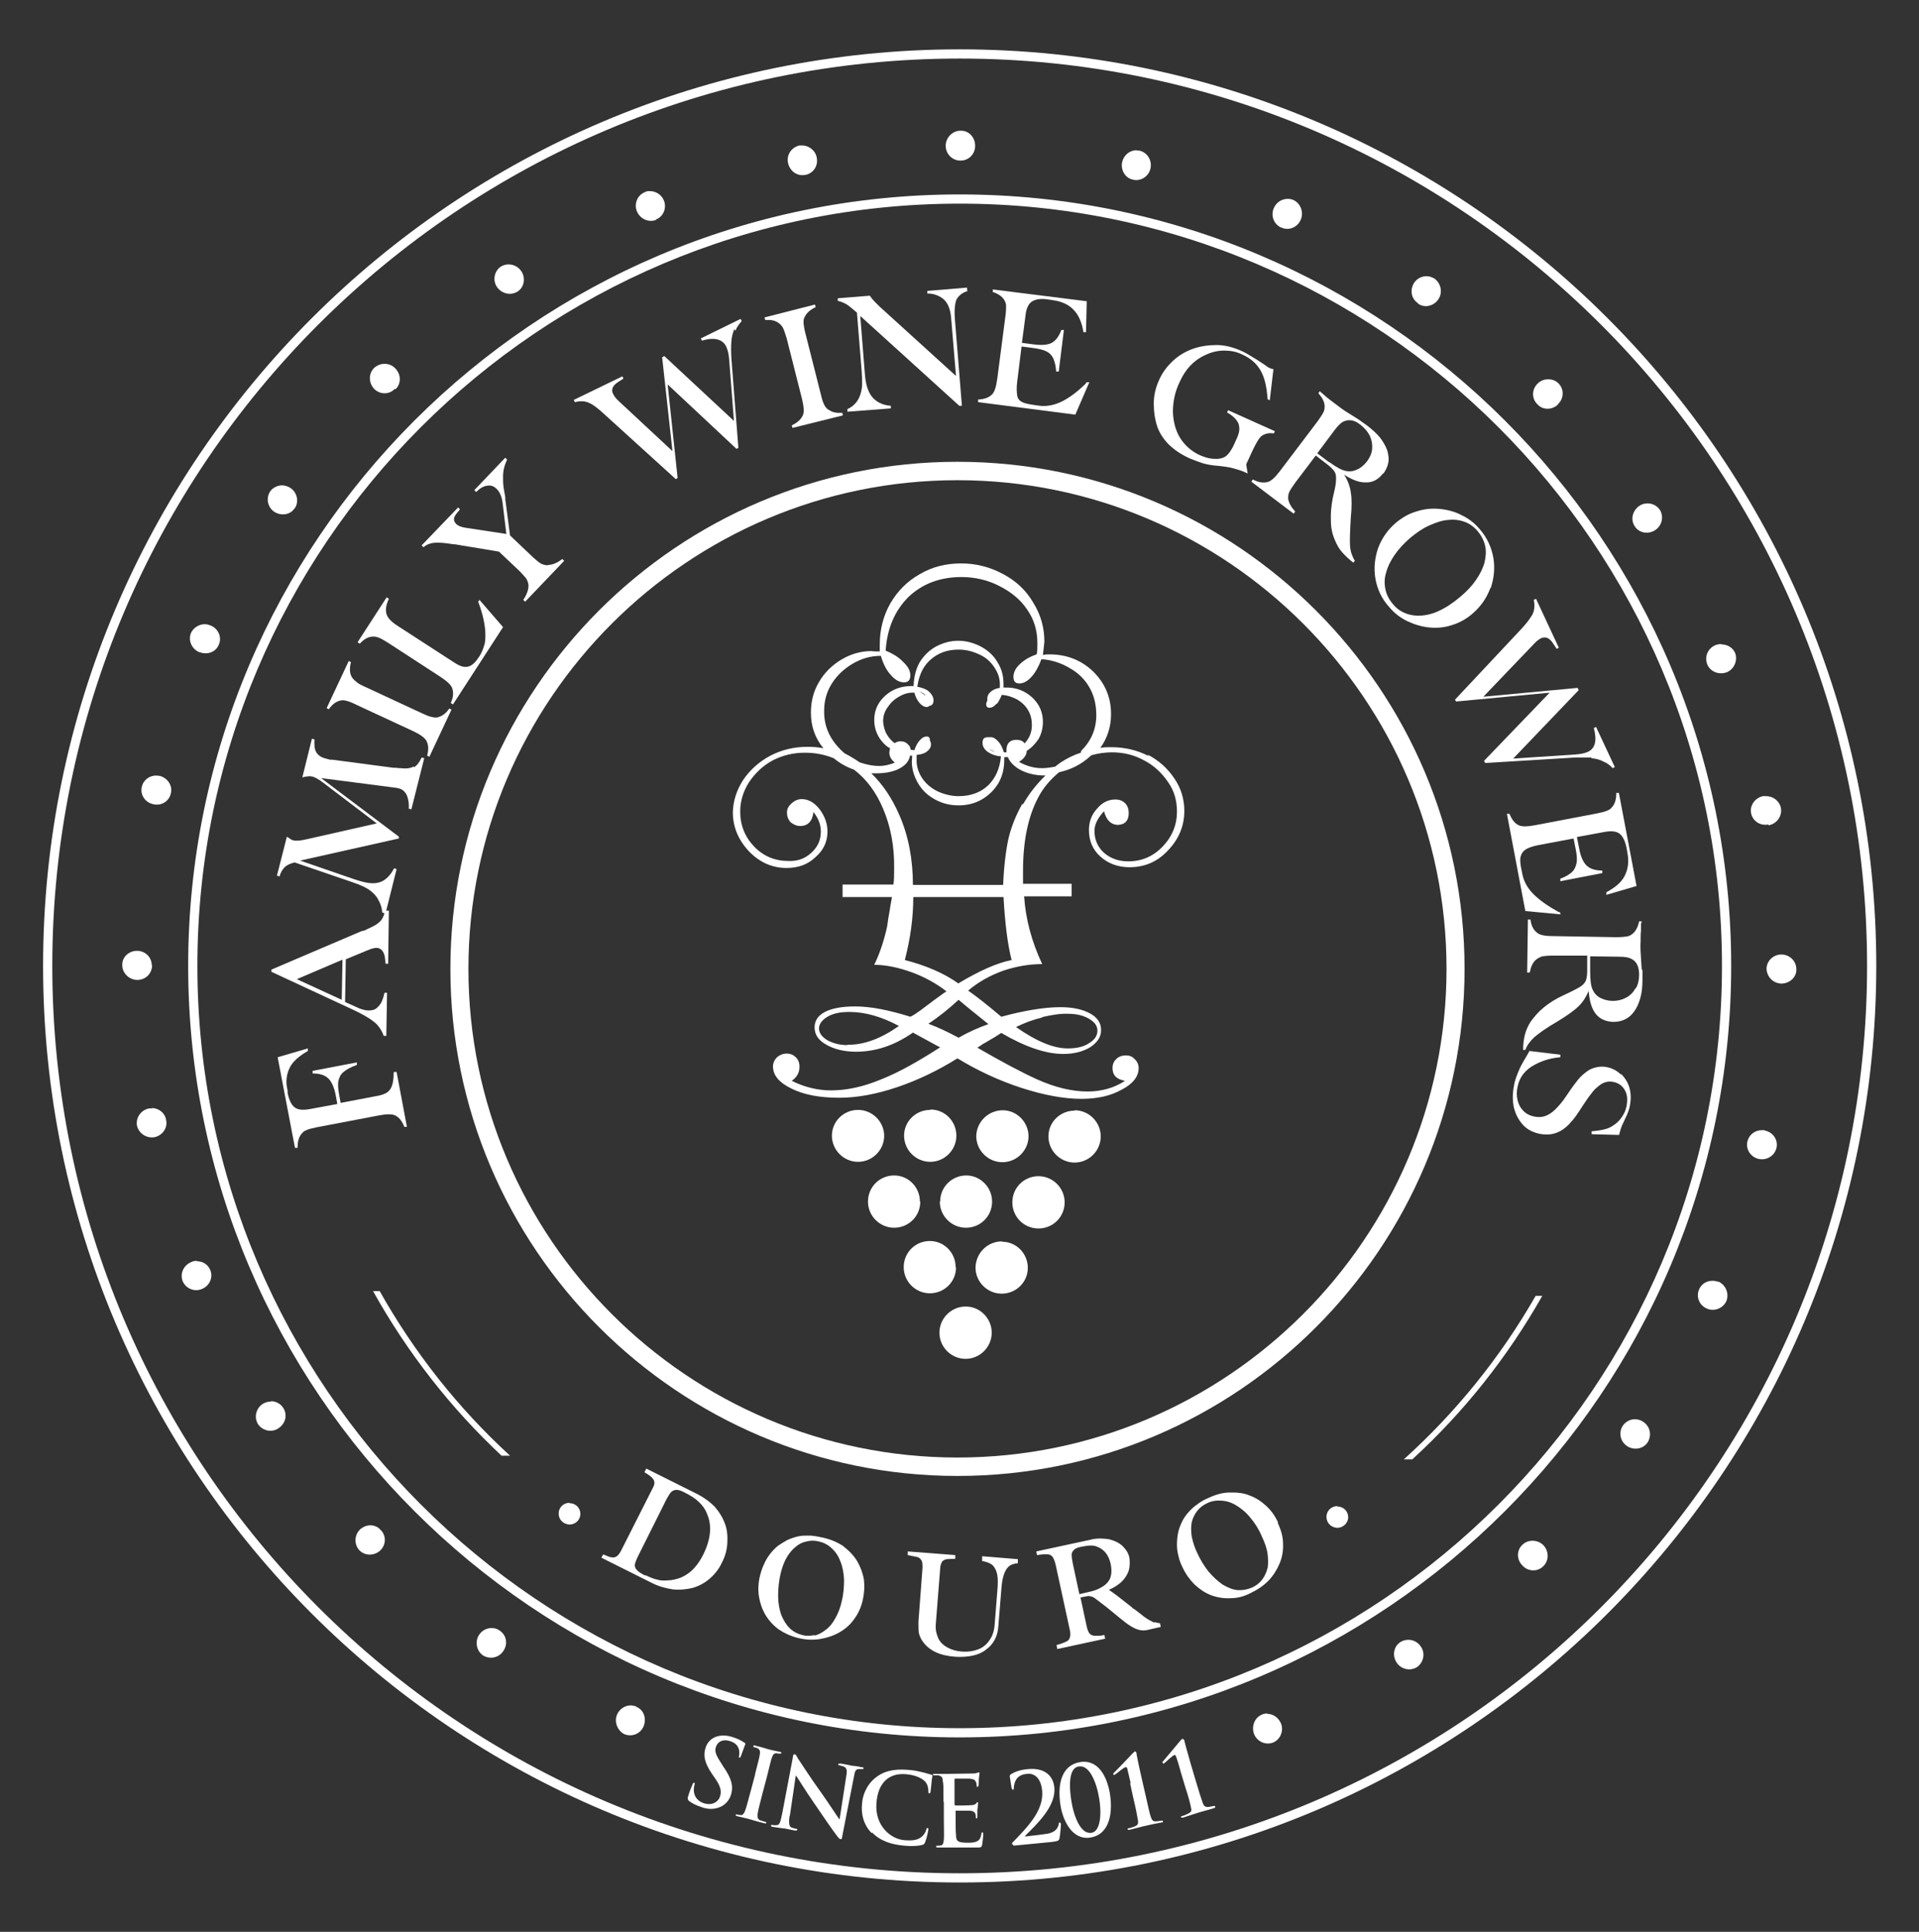 <?xml version="1.0" encoding="UTF-8"?>
<svg id="Layer_1" data-name="Layer 1" xmlns="http://www.w3.org/2000/svg" viewBox="0 0 52.11 52.46">
  <rect x="0" y="0" width="52.11" height="52.46" fill="#333333" stroke="none"/>
  <defs>
    <style>
      .cls-1 {
        fill: #fff;
      }
    </style>
  </defs>
  <g>
    <path class="cls-1" d="M5.35,34.24c-.05,0-.1,0-.15,.03-.21,.08-.32,.31-.24,.52,.09,.21,.33,.3,.53,.21,.21-.09,.3-.32,.22-.51-.06-.15-.2-.24-.36-.24Z"/>
    <path class="cls-1" d="M4.33,21.07s-.06-.01-.09-.01c-.18,0-.35,.12-.39,.31-.05,.22,.1,.43,.32,.47,.22,.05,.43-.09,.47-.3,.05-.2-.08-.41-.3-.47Z"/>
    <path class="cls-1" d="M48.03,22.41c.22-.04,.37-.25,.33-.47-.04-.19-.21-.32-.4-.32-.03,0-.06,0-.09,0-.22,.05-.36,.26-.32,.46,.04,.21,.24,.35,.46,.31Z"/>
    <path class="cls-1" d="M4.12,30.1s-.05,0-.07,0c-.22,.04-.37,.25-.33,.47,.05,.21,.26,.35,.48,.31,.22-.05,.36-.26,.31-.47-.03-.19-.2-.32-.39-.32Z"/>
    <path class="cls-1" d="M4.12,26.21c0-.21-.17-.39-.4-.39,0,0,0,0,0,0-.22,0-.41,.17-.4,.39,0,.22,.19,.4,.41,.4,.23,0,.4-.18,.4-.4Z"/>
    <path class="cls-1" d="M17.28,46.34s-.1-.03-.15-.03c-.15,0-.3,.09-.37,.24-.09,.2,0,.44,.19,.54,.21,.09,.45-.01,.53-.22,.08-.21,0-.44-.2-.52Z"/>
    <path class="cls-1" d="M5.42,17.71c.21,.08,.44,0,.52-.2,.09-.19,0-.43-.21-.52-.05-.02-.11-.04-.17-.04-.15,0-.3,.09-.37,.23-.09,.2,.01,.44,.22,.53Z"/>
    <path class="cls-1" d="M34.42,46.53s-.1,0-.15,.03c-.2,.08-.29,.31-.22,.52,.08,.21,.31,.32,.52,.24,.2-.08,.3-.33,.21-.53-.07-.15-.21-.25-.37-.25Z"/>
    <path class="cls-1" d="M7.36,38.06c-.08,0-.15,.02-.22,.06-.19,.12-.25,.37-.13,.56,.13,.18,.38,.23,.56,.1,.19-.13,.24-.37,.12-.55-.07-.11-.2-.18-.33-.18Z"/>
    <path class="cls-1" d="M13.35,44.21c-.13,0-.25,.06-.33,.17-.13,.18-.09,.44,.09,.57,.19,.12,.44,.07,.56-.12,.13-.19,.08-.43-.1-.55-.07-.05-.14-.07-.22-.07Z"/>
    <path class="cls-1" d="M10.06,41.42c-.1,0-.2,.04-.28,.11-.16,.15-.17,.41-.02,.57,.16,.16,.41,.15,.57,0,.16-.16,.16-.41,0-.56-.07-.08-.17-.12-.28-.12Z"/>
    <path class="cls-1" d="M44.94,14.4c.19-.12,.25-.37,.13-.56-.08-.11-.2-.17-.33-.17-.08,0-.16,.02-.23,.07-.18,.13-.24,.37-.12,.55,.11,.18,.36,.23,.55,.11Z"/>
    <path class="cls-1" d="M26.09,4.36c.21,0,.39-.17,.39-.4,0-.22-.16-.41-.38-.41,0,0-.01,0-.02,0-.22,0-.4,.19-.4,.41,0,.22,.18,.4,.39,.4Z"/>
    <path class="cls-1" d="M30.77,4.88c.21,.05,.42-.09,.47-.3,.05-.22-.08-.44-.3-.49-.03,0-.06,0-.08-.01-.19,0-.35,.14-.39,.33-.04,.22,.09,.43,.3,.47Z"/>
    <path class="cls-1" d="M34.8,6.18c.19,.09,.43,0,.52-.21,.09-.2,0-.45-.2-.54-.05-.02-.1-.03-.15-.03-.16,0-.31,.09-.38,.25-.09,.21,0,.44,.2,.53Z"/>
    <path class="cls-1" d="M21.87,4.75c.21-.04,.35-.24,.31-.46-.03-.2-.21-.34-.4-.34-.02,0-.04,0-.07,0-.22,.05-.36,.26-.31,.48,.05,.22,.25,.36,.46,.32Z"/>
    <path class="cls-1" d="M38.24,44.53c-.07,0-.15,.02-.21,.06-.18,.11-.23,.36-.11,.55,.12,.19,.37,.25,.56,.13,.18-.13,.23-.38,.1-.56-.08-.12-.21-.18-.33-.18Z"/>
    <path class="cls-1" d="M8,13.81c.12-.17,.08-.42-.1-.55-.07-.05-.16-.08-.24-.08-.12,0-.25,.06-.32,.16-.13,.19-.07,.44,.11,.56,.19,.12,.44,.08,.55-.1Z"/>
    <path class="cls-1" d="M38.5,8.24c.17,.13,.42,.08,.55-.1,.13-.18,.09-.43-.09-.57-.07-.04-.14-.07-.22-.07-.13,0-.26,.06-.34,.18-.12,.19-.08,.43,.1,.55Z"/>
    <path class="cls-1" d="M14.05,7.92c.18-.11,.23-.36,.11-.55-.08-.12-.21-.19-.35-.19-.07,0-.15,.02-.21,.06-.18,.12-.23,.38-.1,.56,.13,.18,.37,.23,.55,.12Z"/>
    <path class="cls-1" d="M10.74,10.57c.15-.14,.16-.39,0-.56-.08-.09-.19-.13-.3-.13-.1,0-.2,.04-.28,.11-.16,.16-.15,.41,0,.57,.16,.16,.41,.16,.56,0Z"/>
    <path class="cls-1" d="M17.81,5.96c.2-.07,.3-.31,.22-.51-.06-.16-.22-.26-.38-.26-.05,0-.1,0-.14,.03-.21,.08-.3,.33-.21,.53,.09,.2,.32,.3,.52,.22Z"/>
    <path class="cls-1" d="M42.3,10.98c.17-.15,.18-.41,.02-.57-.08-.08-.18-.11-.28-.11-.11,0-.21,.04-.29,.12-.16,.16-.16,.41,0,.56,.14,.16,.4,.16,.56,0Z"/>
    <path class="cls-1" d="M48.37,25.92s0,0,0,0c-.22,0-.4,.18-.4,.39,.01,.21,.17,.39,.4,.4,.22,0,.42-.17,.41-.39,0-.22-.18-.4-.41-.4Z"/>
    <path class="cls-1" d="M47.92,30.69s-.05,0-.08,0c-.19,0-.35,.13-.39,.31-.05,.21,.09,.42,.3,.47,.22,.05,.44-.08,.49-.3,.05-.22-.1-.43-.32-.47Z"/>
    <path class="cls-1" d="M46.74,17.49c-.05,0-.11,.01-.16,.03-.21,.09-.3,.32-.22,.52,.08,.2,.31,.29,.52,.22,.21-.08,.31-.32,.24-.52-.06-.15-.21-.24-.37-.24Z"/>
    <path class="cls-1" d="M41.61,41.84c-.1,0-.2,.04-.27,.11-.16,.15-.16,.4,0,.56,.15,.17,.41,.18,.57,.02,.16-.16,.15-.41,0-.57-.08-.08-.19-.12-.29-.12Z"/>
    <path class="cls-1" d="M44.4,38.54c-.13,0-.25,.06-.33,.17-.12,.18-.08,.42,.1,.55,.18,.13,.44,.1,.57-.09,.12-.19,.07-.44-.12-.56-.07-.05-.15-.07-.23-.07Z"/>
    <path class="cls-1" d="M46.66,34.81c-.05-.02-.11-.03-.16-.03-.16,0-.3,.09-.36,.23-.09,.2,0,.43,.2,.52,.2,.1,.45,0,.54-.2,.08-.21-.02-.44-.22-.53Z"/>
  </g>
  <g>
    <path class="cls-1" d="M10.69,29.13c0,.18-.02,.32-.08,.43-.04,.06-.08,.1-.14,.13-.06,.03-.15,.06-.28,.08l-.94,.18-.04-.22c-.03-.16-.04-.29-.02-.38,.02-.09,.06-.18,.14-.24,.08-.07,.19-.13,.36-.19v-.07s-1.2,.23-1.2,.23v.07c.2,0,.34,.05,.43,.14,.09,.09,.16,.25,.2,.47l.04,.22-.76,.14c-.18,.03-.31,.02-.4-.05-.09-.07-.15-.2-.19-.39v-.06c-.04-.17-.04-.31-.01-.44,.03-.13,.09-.25,.18-.35,.09-.1,.22-.2,.38-.29v-.07s-.82,.24-.82,.24l.47,2.46h.07c0-.16,.03-.28,.1-.37,.04-.05,.08-.09,.14-.11,.06-.03,.15-.05,.29-.08l1.68-.32c.21-.04,.36-.04,.44,0,.11,.05,.19,.16,.25,.31h.07s-.28-1.49-.28-1.49h-.07Z"/>
    <path class="cls-1" d="M11.24,20.81c-.08,.05-.2,.07-.35,.05-.08,0-.13-.01-.14-.01-.02,0-.04,0-.06,0l-1.67-.22h-.06s-.07-.02-.11-.03c-.13-.03-.21-.09-.26-.17-.05-.08-.06-.2-.05-.35l-.07-.02-.26,1.05c.12-.03,.21-.04,.28-.02,.07,.02,.16,.07,.28,.16l1.46,1.11-1.9,.43c-.17,.04-.29,.05-.36,.03-.04,0-.09-.04-.15-.08,0,0-.01,0-.03-.02l-.27,1.06,.07,.02c.03-.11,.08-.19,.14-.25,.06-.06,.15-.1,.27-.13l1.55,.53c.24,.08,.41,.16,.51,.24,.09,.07,.17,.15,.22,.26,.06,.1,.09,.21,.1,.33l.06,.02c-.02,.07-.05,.14-.09,.19-.06,.07-.14,.13-.25,.18l-.21,.1s-.02,0-.03,.01c0,0-.01,0-.02,0,0,0-.01,0-.01,0l-2.46,1.05v.06s2.24,1.04,2.24,1.04c.25,.12,.44,.23,.56,.33,.12,.1,.2,.23,.25,.37h.07s.02-1.17,.02-1.17h-.07c-.02,.11-.06,.21-.09,.27-.04,.07-.09,.12-.14,.16-.06,.04-.12,.05-.2,.05-.09,0-.21-.03-.35-.1l-.29-.13,.02-1.16,.58-.24c.11-.05,.2-.07,.25-.07,.1,0,.17,.06,.21,.17,.02,.05,.03,.14,.04,.26h.07s.02-1.44,.02-1.44h-.07s0,.02-.01,.03l.29-1.16-.07-.02c-.09,.18-.21,.3-.34,.36-.14,.06-.31,.06-.53,0-.07-.02-.15-.04-.23-.07l-1.45-.5,2.68-.6v-.05s-2.11-1.59-2.11-1.59l1.93,.25c.09,.01,.15,.02,.18,.03,.09,.02,.16,.08,.21,.17,.04,.09,.07,.21,.06,.38l.07,.02,.35-1.39-.07-.02c-.06,.13-.13,.22-.21,.27Zm-1.96,6.34l-1.22-.56,1.24-.53-.02,1.08Z"/>
    <path class="cls-1" d="M11.92,19.47c-.06,.02-.12,.02-.19,0-.07-.01-.16-.05-.27-.1l-1.55-.72c-.11-.05-.19-.09-.24-.14-.05-.04-.09-.08-.12-.13-.06-.11-.06-.24-.02-.4l-.06-.03-.6,1.28,.06,.03c.08-.12,.18-.2,.29-.23,.06-.02,.12-.02,.18,0,.06,.01,.16,.05,.28,.11l1.55,.72c.19,.09,.31,.18,.35,.26,.06,.11,.06,.24,.02,.4l.06,.03,.6-1.28-.06-.03c-.08,.12-.18,.2-.29,.23Z"/>
    <path class="cls-1" d="M12.99,16.35c.06,.17,.11,.32,.14,.47,.03,.14,.05,.28,.05,.4,0,.12,0,.23-.04,.33-.03,.1-.07,.19-.12,.27l-.03,.04c-.1,.16-.21,.24-.32,.25-.05,0-.11,0-.17-.03-.06-.02-.14-.07-.23-.13l-1.45-.94c-.1-.06-.17-.12-.22-.17-.05-.05-.08-.1-.1-.15-.04-.12-.02-.26,.06-.43l-.06-.04-.79,1.22,.06,.04c.1-.11,.21-.18,.32-.19,.06-.01,.12,0,.18,.02,.06,.02,.15,.07,.26,.14l1.43,.93c.18,.12,.29,.22,.32,.31,.04,.12,.03,.25-.04,.4l.06,.04,1.36-2.1-.64-.74-.04,.06Z"/>
    <path class="cls-1" d="M14.89,15.35c-.07,0-.13-.01-.19-.04-.06-.03-.13-.09-.23-.18l-.62-.59-.13-.99v-.05s-.04-.23-.04-.23c-.02-.12-.02-.23-.02-.32,0-.09,.01-.17,.03-.25,.02-.08,.05-.15,.08-.22l-.05-.05-.84,.88,.05,.05c.1-.1,.2-.16,.3-.17,.1-.02,.18,.01,.26,.09,.08,.08,.14,.21,.16,.39l.1,.83-1.12-.17c-.11-.02-.19-.05-.24-.1-.05-.05-.07-.1-.06-.15,0-.05,.05-.12,.13-.21l.03-.04-.05-.05-.99,1.03,.05,.05c.08-.07,.18-.11,.29-.12,.12-.01,.29,0,.52,.04h.04s1.2,.2,1.2,.2l.55,.52c.09,.09,.15,.16,.19,.21,.03,.05,.05,.11,.06,.16,.01,.13-.04,.27-.14,.42l.05,.05,1.06-1.11-.05-.05c-.13,.1-.26,.16-.38,.16Z"/>
    <path class="cls-1" d="M19.97,8.98c.04-.1,.1-.18,.17-.26l-.03-.06-1.08,.53,.03,.06c.34-.1,.56-.04,.66,.16,.04,.09,.07,.2,.08,.35l.13,1.67-1.89-1.76-.06,.03,.28,2.55-1.45-1.35c-.08-.07-.13-.14-.16-.2-.05-.09-.03-.18,.05-.26,.04-.04,.12-.09,.23-.16l-.03-.06-1.32,.64,.03,.06c.09-.02,.17-.03,.25-.02,.07,.01,.15,.04,.23,.09,.08,.05,.18,.13,.3,.24l1.96,1.78,.05-.03-.27-2.54,1.87,1.75,.05-.03-.19-2.44c-.01-.17-.01-.32,0-.45,.01-.13,.04-.24,.08-.33Z"/>
    <path class="cls-1" d="M22.5,11.13c-.05-.03-.09-.08-.12-.14-.03-.06-.06-.15-.09-.28l-.42-1.66c-.03-.11-.04-.2-.05-.27,0-.07,0-.12,.03-.17,.05-.11,.15-.2,.3-.27l-.02-.07-1.37,.35,.02,.07c.15-.01,.27,.01,.36,.08,.05,.03,.09,.08,.12,.13,.03,.06,.06,.15,.1,.28l.42,1.66c.05,.21,.06,.36,.02,.44-.05,.11-.15,.2-.3,.27l.02,.07,1.37-.34-.02-.07c-.15,.01-.27-.01-.36-.08Z"/>
    <path class="cls-1" d="M26.26,7.88v-.07s-1.08,.09-1.08,.09v.07c.15,0,.26,.04,.35,.09,.09,.05,.16,.12,.21,.22,.05,.1,.08,.23,.09,.38l.13,1.55-2.07-1.88-.04-.04s-.03-.03-.05-.05c-.03-.03-.04-.04-.05-.05-.05-.05-.09-.1-.13-.16l-.87,.07v.07c.09,.02,.16,.05,.23,.09,.07,.04,.16,.12,.29,.23l.13,1.61c.01,.13,.01,.23,.01,.32,0,.08-.01,.16-.03,.23-.05,.21-.17,.37-.37,.46v.07s1.18-.09,1.18-.09v-.07c-.24-.02-.41-.11-.53-.27-.05-.07-.09-.16-.12-.26-.03-.1-.05-.24-.06-.4l-.12-1.51,2.69,2.44h.07s-.19-2.35-.19-2.35c-.02-.25,0-.42,.04-.53,.05-.1,.15-.19,.31-.24Z"/>
    <path class="cls-1" d="M29.51,10.39c-.23,.23-.45,.4-.67,.51-.2,.1-.4,.14-.6,.12l-.21-.03c-.13-.02-.22-.04-.29-.08s-.11-.1-.12-.18-.02-.2,0-.35l.12-.97,.31,.04c.16,.02,.28,.05,.36,.09,.09,.04,.15,.11,.19,.19,.04,.09,.07,.2,.08,.36h.07s.14-1.13,.14-1.13h-.07c-.06,.17-.15,.29-.26,.35-.11,.06-.28,.07-.51,.04l-.3-.04,.1-.76c.02-.18,.08-.3,.17-.36,.09-.06,.23-.09,.43-.06l.13,.02c.24,.03,.44,.12,.57,.26,.14,.14,.23,.35,.27,.61h.07s.02-.84,.02-.84l-2.55-.32v.07c.13,.04,.24,.11,.3,.2,.03,.05,.06,.1,.06,.17s0,.16-.02,.3l-.22,1.69c-.03,.21-.07,.35-.14,.42-.09,.09-.21,.13-.38,.14v.07s2.64,.34,2.64,.34l.38-.88h-.08s-.02,.01-.02,.01Z"/>
    <path class="cls-1" d="M34.03,12.2c.09-.19,.17-.32,.24-.37,.1-.06,.2-.08,.32-.06l.03-.06-1.27-.57-.03,.06c.16,.09,.26,.19,.31,.3,.02,.06,.03,.13,.02,.2s-.04,.16-.1,.28l-.03,.07c-.07,.16-.15,.27-.22,.33-.08,.06-.19,.09-.32,.08-.13,0-.26-.04-.4-.1-.22-.1-.4-.26-.53-.46-.13-.21-.19-.45-.2-.71,0-.27,.05-.54,.18-.81,.16-.36,.39-.6,.7-.74,.17-.08,.34-.12,.51-.12,.18,0,.34,.03,.5,.11,.22,.1,.38,.24,.49,.43,.11,.19,.17,.45,.19,.78l.06,.03,.1-.85s-.02,0-.03,0c-.02,0-.03-.01-.05-.02-.01,0-.02,0-.03-.01-.03-.01-.07-.04-.11-.07-.09-.06-.15-.1-.18-.12-.03-.02-.06-.04-.08-.05-.16-.1-.29-.18-.41-.23-.21-.09-.43-.15-.65-.15-.22,0-.44,.03-.64,.1-.2,.07-.39,.18-.55,.33-.16,.15-.29,.32-.38,.53-.09,.2-.14,.41-.14,.63,0,.22,.03,.43,.1,.64,.14,.37,.44,.65,.88,.85,.12,.05,.23,.09,.35,.13,.11,.03,.25,.06,.42,.07,.18,.02,.32,.04,.42,.07,.11,.03,.21,.06,.32,.11,.02,.01,.05,.02,.06,.03l-.04-.25,.17-.37Z"/>
    <path class="cls-1" d="M37.56,12.87c.07-.1,.12-.2,.14-.31,.02-.11,0-.22-.03-.33-.04-.11-.1-.22-.19-.34-.09-.11-.21-.22-.35-.33-.08-.06-.16-.11-.24-.17l-.27-.17c-.12-.07-.24-.16-.37-.26-.08-.06-.16-.12-.22-.17l-.15-.13s-.03-.02-.04-.04l-.04,.06c.1,.11,.16,.22,.17,.33,0,.06,0,.12-.03,.18-.03,.06-.08,.14-.16,.25l-1.03,1.36c-.13,.17-.24,.27-.33,.29-.12,.03-.25,.01-.4-.07l-.04,.06,1.15,.87,.04-.06c-.11-.12-.17-.23-.19-.34,0-.07,0-.13,.03-.19,.03-.06,.08-.14,.16-.25l.56-.74,.31,.24c.08,.06,.14,.12,.18,.17,.04,.05,.06,.11,.06,.18,0,.07,0,.17-.03,.3l-.06,.27c-.04,.21-.06,.42-.05,.61,0,.2,.04,.37,.11,.53,.05,.12,.11,.23,.19,.32,.08,.09,.18,.19,.31,.29l.04-.05c-.07-.12-.12-.25-.13-.41-.01-.15,0-.4,.02-.75,.03-.3,.03-.54,0-.7-.02-.16-.08-.32-.18-.48,.23,.15,.43,.22,.61,.21,.18,0,.33-.09,.45-.25Zm-1.47-.32l-.32-.24,.47-.63c.1-.13,.18-.21,.26-.24,.14-.06,.29-.03,.45,.1,.11,.09,.19,.18,.25,.3,.05,.11,.07,.23,.06,.35-.01,.12-.06,.23-.14,.34-.08,.1-.17,.18-.27,.22-.1,.05-.2,.06-.3,.04-.11-.02-.26-.1-.45-.24Z"/>
    <path class="cls-1" d="M40.48,15.97c.09-.27,.12-.55,.07-.83-.05-.28-.17-.54-.36-.76-.14-.17-.31-.3-.5-.39-.19-.1-.39-.15-.6-.17s-.42,0-.63,.07c-.21,.06-.39,.17-.56,.31-.22,.19-.38,.42-.48,.69-.09,.27-.12,.55-.07,.83,.05,.28,.17,.54,.37,.76,.14,.17,.31,.3,.5,.39,.19,.09,.39,.15,.6,.17,.21,.02,.42,0,.62-.07,.2-.06,.39-.17,.55-.31,.22-.19,.38-.42,.48-.69Zm-2.66,.43c-.1-.12-.17-.25-.2-.4-.03-.14-.03-.3,.02-.45,.04-.16,.12-.32,.23-.48s.25-.31,.42-.46c.17-.14,.34-.26,.52-.34,.18-.08,.35-.14,.51-.15,.16-.02,.31,0,.45,.05,.14,.05,.26,.14,.36,.26,.1,.12,.17,.26,.2,.4,.03,.14,.02,.29-.02,.45-.04,.15-.12,.31-.23,.47-.11,.16-.25,.31-.43,.46-.2,.17-.4,.3-.6,.39-.2,.09-.38,.12-.56,.12-.28-.01-.51-.12-.67-.32Z"/>
    <path class="cls-1" d="M43.21,20.59c.13,.01,.24,.04,.33,.09,.1,.04,.18,.1,.25,.18l.06-.03-.51-1.09-.06,.03c.09,.34,.04,.56-.17,.65-.09,.04-.2,.06-.35,.07l-1.67,.11,1.78-1.86-.03-.06-2.56,.24,1.37-1.43c.07-.08,.14-.13,.2-.16,.1-.04,.18-.02,.26,.06,.04,.04,.09,.12,.16,.23l.06-.03-.62-1.33-.06,.03c.02,.09,.02,.17,.01,.25-.01,.07-.04,.15-.1,.23-.05,.08-.13,.18-.24,.3l-1.81,1.93,.03,.05,2.54-.24-1.78,1.85,.03,.06,2.45-.15c.17,0,.32,0,.44,0Z"/>
    <path class="cls-1" d="M42.38,24.85l-.02-.08h-.03c-.29-.16-.52-.32-.69-.49-.16-.16-.26-.34-.3-.54l-.04-.2c-.02-.12-.03-.22,0-.3,.02-.07,.06-.13,.14-.18,.07-.04,.18-.08,.33-.11l.96-.18,.06,.3c.03,.15,.04,.28,.02,.37-.02,.1-.06,.18-.12,.24-.07,.06-.17,.13-.32,.18v.07s1.14-.22,1.14-.22v-.07c-.2,0-.34-.05-.43-.14-.09-.09-.16-.24-.2-.47l-.06-.3,.76-.14c.17-.03,.31-.02,.4,.05,.09,.07,.15,.2,.19,.39l.02,.12c.05,.24,.02,.45-.07,.63s-.26,.32-.5,.45v.07s.82-.24,.82-.24l-.48-2.53h-.07c0,.16-.03,.28-.1,.37-.04,.05-.08,.09-.14,.11-.06,.03-.15,.05-.29,.08l-1.68,.32c-.21,.04-.36,.04-.44,0-.11-.05-.19-.16-.25-.31h-.07s.5,2.64,.5,2.64l.96,.09Z"/>
    <path class="cls-1" d="M44.58,26.33l-.02-.32c-.01-.14-.02-.29-.01-.45,0-.11,0-.2,.01-.28v-.2s.02-.04,.02-.06h-.07c-.03,.15-.09,.26-.17,.33-.04,.04-.1,.07-.16,.08-.06,.01-.16,.02-.3,.02l-1.71-.03c-.22,0-.36-.03-.43-.09-.1-.08-.16-.19-.18-.36h-.07s-.02,1.44-.02,1.44h.07c.03-.16,.08-.27,.17-.35,.05-.04,.11-.07,.17-.09,.06-.01,.16-.02,.29-.02h.93s0,.41,0,.41c0,.1-.01,.19-.03,.25-.02,.06-.06,.11-.11,.15s-.14,.09-.26,.15l-.25,.12c-.2,.09-.37,.2-.52,.32-.15,.12-.27,.26-.37,.4-.07,.11-.12,.23-.15,.34-.03,.12-.05,.25-.05,.42h.06c.05-.13,.13-.24,.25-.35,.12-.1,.32-.25,.62-.42,.26-.16,.45-.29,.57-.41,.12-.11,.21-.26,.28-.42,.02,.27,.08,.48,.19,.62,.11,.14,.27,.21,.47,.22,.12,0,.23-.02,.33-.07s.18-.12,.25-.22c.07-.1,.12-.21,.16-.35,.04-.14,.06-.3,.06-.48,0-.1,0-.19,0-.29Zm-.17,.51c-.06,.11-.14,.19-.25,.25-.11,.06-.23,.09-.36,.09-.13,0-.24-.03-.34-.08-.1-.05-.17-.13-.21-.22-.05-.1-.07-.27-.07-.51v-.4s.79,.01,.79,.01c.16,0,.27,.02,.35,.07,.13,.07,.19,.22,.19,.42,0,.14-.03,.27-.09,.37Z"/>
    <path class="cls-1" d="M44.02,29.18c-.11-.1-.23-.17-.38-.2-.09-.02-.19-.02-.28,0-.09,.02-.18,.05-.26,.11s-.17,.13-.25,.23c-.04,.05-.15,.19-.31,.43-.11,.17-.22,.29-.31,.38-.09,.09-.19,.15-.28,.18-.09,.03-.19,.03-.29,.01-.11-.02-.21-.07-.29-.15-.08-.08-.13-.17-.16-.29-.03-.12-.03-.24,0-.37,.05-.26,.21-.47,.49-.61,.21-.11,.43-.17,.67-.19v-.07s-.84-.1-.84-.1l-.03,.06c-.1,.17-.18,.3-.23,.41-.08,.18-.14,.34-.16,.48-.04,.21-.04,.4,0,.59,.05,.19,.13,.34,.25,.47s.27,.2,.45,.24c.27,.05,.5,0,.71-.18,.05-.04,.09-.08,.13-.13,.04-.04,.09-.1,.14-.17,.05-.07,.11-.16,.18-.27,.1-.15,.18-.27,.24-.34,.05-.07,.11-.14,.18-.19,.13-.12,.27-.16,.42-.13,.14,.03,.24,.1,.31,.22s.08,.26,.05,.43c-.02,.12-.07,.22-.14,.32-.07,.1-.15,.17-.25,.23-.06,.04-.13,.07-.22,.09-.08,.02-.2,.04-.34,.05v.08s.75,.02,.75,.02v-.02c.03-.11,.06-.22,.11-.31l.06-.13c.06-.12,.1-.23,.12-.34,.03-.16,.03-.32-.01-.47-.04-.15-.12-.27-.22-.38Z"/>
  </g>
  <g>
    <path class="cls-1" d="M26.67,42.39c.12,.02,.22,.06,.28,.11,.06,.06,.11,.15,.13,.26,.02,.11,.02,.27,0,.47l-.07,.88c-.01,.17-.06,.32-.14,.43-.08,.12-.18,.2-.31,.25-.13,.05-.27,.07-.43,.06-.16-.01-.29-.05-.4-.11-.11-.06-.2-.14-.25-.25-.05-.11-.08-.23-.07-.37l.12-1.52c0-.09,.03-.15,.05-.19,.03-.04,.08-.06,.13-.07,.05,0,.13-.01,.23-.01v-.1s-1.29-.1-1.29-.1v.1c.11,.02,.2,.04,.25,.05,.05,.01,.09,.04,.12,.09,.03,.04,.03,.11,.03,.21l-.11,1.46c0,.11,0,.21,.01,.3,.02,.08,.05,.16,.11,.24,.18,.25,.47,.38,.88,.41,.17,.01,.33,0,.47-.03,.14-.03,.26-.08,.36-.16,.1-.07,.18-.16,.24-.27,.06-.11,.09-.23,.1-.37l.08-.99c.01-.15,.03-.28,.06-.38,.03-.1,.07-.18,.13-.24,.06-.06,.15-.09,.26-.1v-.11s-.97-.08-.97-.08v.11Z"/>
    <path class="cls-1" d="M31.34,44.06s-.09-.04-.14-.07c-.05-.03-.1-.06-.15-.1-.05-.04-.11-.09-.19-.15-.03-.02-.05-.04-.07-.05-.02-.01-.04-.02-.05-.04l-.23-.18c-.16-.13-.3-.23-.4-.3,.11-.04,.2-.1,.28-.16,.08-.06,.14-.13,.19-.21,.05-.08,.08-.16,.09-.24,.01-.08,.01-.16,0-.25-.02-.12-.09-.23-.18-.32-.09-.09-.22-.15-.37-.19-.07-.01-.14-.02-.21-.02-.09,0-.19,0-.29,.03l-1.48,.32,.02,.1c.13-.02,.23-.03,.29-.02,.06,0,.11,.03,.14,.08,.03,.05,.06,.12,.08,.22l.38,1.75c.02,.09,.02,.16,0,.21-.01,.05-.05,.09-.1,.11-.06,.03-.14,.06-.26,.09l.02,.11,1.3-.28-.02-.1s-.07,.01-.12,.02c-.05,0-.1,0-.14,0-.07,0-.12-.03-.15-.07-.03-.04-.05-.1-.07-.18l-.17-.79,.21-.04s.1,0,.18,.06c.07,.05,.18,.14,.34,.26l.34,.28c.11,.09,.2,.16,.28,.21,.08,.05,.16,.09,.24,.11,.08,.02,.16,.02,.24,0l.35-.08-.02-.1s-.09-.01-.14-.03Zm-2.03-.77l-.18-.84c-.02-.1-.03-.18-.03-.23,0-.06,.03-.1,.07-.14,.04-.04,.11-.06,.21-.08,.1-.02,.18-.03,.24-.03,.07,0,.13,.01,.19,.04,.18,.07,.3,.23,.35,.46,.04,.2,.02,.36-.06,.47-.04,.06-.11,.12-.2,.17-.09,.05-.19,.09-.29,.11l-.3,.07Z"/>
    <path class="cls-1" d="M22.92,42c-.16-.11-.34-.19-.55-.24-.13-.03-.24-.05-.36-.06-.02,0-.04,0-.07,0-.09,0-.18,0-.26,.02-.1,.02-.21,.06-.3,.1-.09,.05-.17,.1-.26,.16-.08,.07-.15,.14-.21,.22-.06,.08-.12,.17-.16,.27-.05,.1-.08,.2-.11,.31-.05,.2-.06,.39-.03,.58,.03,.18,.09,.35,.18,.5,.09,.15,.21,.28,.36,.39,.15,.1,.32,.18,.52,.23,.2,.05,.4,.06,.59,.03,.19-.03,.37-.09,.53-.18,.16-.09,.3-.21,.41-.37,.11-.15,.19-.33,.23-.52,.04-.18,.05-.36,.03-.54-.03-.18-.09-.34-.18-.5-.09-.15-.22-.29-.37-.4Zm-.79,2.4c-.05,.01-.11,.02-.16,.02-.06,0-.12,0-.18-.02-.13-.03-.25-.09-.35-.19-.1-.1-.17-.22-.23-.37-.05-.15-.08-.32-.08-.51,0-.19,.02-.4,.07-.61,.04-.16,.09-.3,.16-.42,.07-.12,.15-.22,.24-.29,.09-.08,.19-.13,.3-.15,.11-.03,.22-.03,.34,0,.13,.03,.25,.09,.35,.19,.1,.09,.18,.21,.23,.35,.06,.14,.09,.31,.1,.49,0,.18-.01,.38-.06,.58-.04,.19-.1,.34-.18,.48-.07,.13-.16,.24-.26,.31-.1,.08-.2,.13-.31,.16Z"/>
    <path class="cls-1" d="M34.7,41.33c-.08-.17-.18-.31-.32-.44-.13-.12-.28-.22-.45-.28-.14-.06-.3-.08-.45-.08-.03,0-.06,0-.09,0-.19,0-.39,.06-.58,.15-.12,.05-.22,.11-.31,.18-.09,.06-.17,.14-.24,.22-.07,.08-.13,.17-.17,.26-.04,.09-.08,.18-.1,.29-.02,.1-.03,.21-.03,.31,0,.1,.01,.2,.04,.31,.02,.1,.06,.21,.11,.31,.09,.19,.2,.34,.33,.47,.14,.13,.29,.23,.45,.29,.16,.06,.34,.09,.53,.08,.18,0,.37-.05,.54-.14,.19-.09,.35-.2,.49-.34,.13-.14,.23-.3,.3-.47,.07-.17,.1-.35,.09-.54,0-.19-.06-.37-.14-.55Zm-.28,1.25c-.03,.12-.08,.23-.15,.32-.07,.09-.16,.16-.27,.21-.1,.04-.2,.07-.31,.07-.03,0-.05,0-.08,0-.14-.01-.27-.07-.41-.15-.13-.09-.26-.21-.38-.35-.12-.15-.23-.33-.32-.53-.07-.15-.11-.29-.14-.43-.02-.14-.02-.26,0-.38,.03-.12,.08-.22,.15-.31,.07-.09,.16-.16,.27-.21,.12-.06,.25-.08,.39-.07,.14,.01,.27,.05,.4,.13,.13,.08,.26,.18,.38,.33,.12,.14,.23,.31,.31,.5,.08,.17,.14,.33,.16,.48,.02,.15,.02,.28,0,.41Z"/>
    <path class="cls-1" d="M19.43,40.94c-.13-.14-.28-.25-.46-.35l-1.42-.71-.05,.1c.12,.07,.2,.13,.24,.19,.04,.06,.04,.13,0,.21l-.87,1.72c-.04,.08-.08,.13-.12,.16-.04,.03-.09,.04-.14,.03-.05,0-.13-.04-.23-.08l-.05,.09,1.36,.68c.19,.1,.39,.15,.58,.18,.19,.02,.37,0,.54-.04,.17-.05,.32-.13,.46-.25,.14-.12,.25-.26,.33-.43,.09-.17,.14-.35,.15-.53,.01-.18,0-.36-.06-.52-.06-.17-.15-.32-.27-.46Zm-1.9,1.85c-.12-.06-.2-.11-.24-.16-.04-.04-.06-.1-.05-.15,.01-.05,.04-.13,.09-.23l.69-1.38c.07-.15,.13-.25,.17-.31,.04-.06,.09-.09,.15-.1,.06-.01,.14,.01,.25,.07,.16,.08,.29,.16,.38,.25,.1,.09,.18,.2,.23,.33,.14,.32,.1,.69-.1,1.1-.07,.14-.15,.26-.23,.35-.08,.1-.18,.17-.28,.23-.1,.06-.23,.1-.37,.12-.06,0-.11,.01-.16,.01-.06,0-.13,0-.19-.02-.11-.02-.23-.07-.35-.13Z"/>
  </g>
  <path class="cls-1" d="M26.06,51.12C12.33,51.12,1.17,39.95,1.17,26.23S12.33,1.34,26.06,1.34s24.89,11.17,24.89,24.89-11.17,24.89-24.89,24.89ZM26.06,1.59C12.47,1.59,1.42,12.64,1.42,26.23s11.05,24.64,24.64,24.64,24.64-11.05,24.64-24.64S39.64,1.59,26.06,1.59Z"/>
  <g>
    <path class="cls-1" d="M18.7,48.9s-.04-.05-.02-.1c.04-.14,.1-.29,.12-.33,.01-.04,.03-.06,.05-.06,.02,0,.02,.03,.01,.05-.01,.03-.02,.09-.02,.14,0,.2,.12,.32,.28,.37,.23,.07,.39-.05,.43-.18,.04-.12,.04-.25-.12-.48l-.09-.13c-.21-.31-.25-.51-.18-.72,.09-.28,.38-.4,.73-.29,.16,.05,.26,.11,.32,.15,.02,.01,.03,.02,.03,.04-.01,.03-.04,.1-.11,.3-.02,.06-.03,.07-.05,.07-.02,0-.02-.02-.01-.05,0-.02,.02-.1-.01-.19-.02-.06-.07-.16-.24-.21-.19-.06-.33,.01-.38,.16-.04,.12,0,.22,.15,.45l.05,.08c.23,.33,.28,.54,.21,.77-.05,.15-.16,.3-.38,.36-.15,.04-.3,.02-.43-.03-.15-.05-.25-.1-.35-.18Z"/>
    <path class="cls-1" d="M20.5,48.19c.1-.39,.12-.46,.13-.54,.02-.09,0-.14-.05-.17-.03-.01-.06-.03-.09-.03-.03,0-.04-.02-.03-.04,0-.02,.03-.02,.07,0,.1,.02,.26,.07,.33,.09,.06,.02,.22,.05,.31,.07,.03,0,.05,.02,.05,.03,0,.02-.02,.02-.05,.02s-.05,0-.08-.01c-.07,0-.1,.03-.13,.12-.03,.08-.04,.15-.14,.54l-.12,.45c-.06,.25-.12,.45-.13,.56,0,.07,0,.12,.07,.15,.04,.01,.09,.03,.13,.04,.03,0,.04,.02,.04,.03,0,.02-.03,.02-.06,.01-.17-.04-.33-.09-.4-.11-.06-.02-.22-.05-.33-.08-.03,0-.05-.02-.04-.04,0-.01,.02-.02,.05,0,.04,0,.07,.01,.09,.01,.05,0,.08-.04,.11-.11,.04-.1,.09-.31,.16-.56l.12-.45Z"/>
    <path class="cls-1" d="M21.44,49.32c-.03,.2,0,.28,.04,.3,.04,.02,.09,.03,.13,.04,.03,0,.04,.01,.04,.03,0,.02-.03,.02-.06,.02-.17-.03-.27-.06-.32-.06-.02,0-.15-.02-.28-.04-.03,0-.06-.01-.05-.04,0-.02,.02-.02,.04-.01,.03,0,.08,.01,.12,0,.07,0,.09-.08,.14-.31l.29-1.53c0-.05,.02-.09,.05-.08,.03,0,.05,.04,.08,.1,.03,.04,.34,.53,.66,.97,.15,.21,.43,.64,.47,.69h.01s.18-1.17,.18-1.17c.03-.16,.01-.21-.05-.25-.04-.02-.1-.03-.13-.04-.03,0-.04-.02-.04-.03,0-.02,.03-.02,.07-.02,.13,.02,.26,.05,.31,.06,.03,0,.13,.01,.26,.04,.03,0,.06,.01,.05,.03,0,.02-.02,.02-.05,.02-.03,0-.05,0-.08,0-.08,0-.11,.06-.13,.2l-.32,1.63c0,.06-.02,.08-.05,.07-.03,0-.05-.04-.08-.07-.14-.18-.41-.58-.63-.9-.23-.33-.46-.71-.5-.76h0s-.16,1.09-.16,1.09Z"/>
    <path class="cls-1" d="M23.67,49.78c-.24-.25-.29-.55-.26-.81,.01-.18,.1-.49,.37-.7,.2-.16,.46-.24,.86-.21,.16,.01,.26,.03,.38,.06,.1,.02,.18,.05,.26,.07,.03,0,.04,.02,.04,.03,0,.02-.01,.05-.02,.14-.01,.09-.02,.23-.03,.28,0,.04-.01,.06-.04,.06-.02,0-.02-.02-.02-.06,0-.08-.02-.18-.08-.25-.08-.1-.28-.19-.52-.21-.23-.02-.38,.03-.51,.12-.21,.16-.28,.41-.3,.66-.05,.63,.4,.98,.75,1.01,.24,.02,.38,0,.5-.11,.05-.05,.09-.12,.1-.17,.01-.04,.02-.05,.04-.05,.02,0,.02,.02,.02,.04,0,.03-.05,.26-.09,.35-.02,.04-.03,.06-.08,.07-.11,.03-.31,.04-.48,.02-.36-.03-.66-.13-.88-.36Z"/>
    <path class="cls-1" d="M25.62,48.92c0-.4,0-.48-.02-.56,0-.09-.03-.13-.12-.15-.02,0-.07,0-.1,0-.03,0-.04,0-.05-.02,0-.02,.02-.02,.06-.02,.07,0,.15,0,.21,0,.07,0,.13,0,.17,0,.08,0,.61-.01,.66-.01,.05,0,.09-.01,.11-.02,.01,0,.03-.01,.04-.01,.01,0,.02,.01,.02,.02,0,.02-.01,.05-.02,.17,0,.03,0,.14-.01,.17,0,.01,0,.03-.03,.03-.02,0-.02-.01-.02-.04,0-.02,0-.06-.02-.09-.02-.05-.05-.08-.18-.09-.04,0-.32,0-.38,0-.01,0-.02,0-.02,.03v.67s.01,.03,.03,.03c.06,0,.36,0,.42-.01,.06,0,.1-.01,.13-.04,.02-.02,.03-.04,.04-.04,.01,0,.02,0,.02,.02,0,.02,0,.06-.02,.19,0,.05,0,.16,0,.18,0,.02,0,.05-.02,.05-.02,0-.02-.01-.02-.02,0-.03,0-.06-.01-.09-.01-.05-.05-.09-.15-.1-.05,0-.31,0-.38,0-.01,0-.02,.01-.01,.03v.21c0,.09,0,.33,.01,.41,0,.18,.05,.22,.32,.22,.07,0,.18,0,.25-.04,.07-.03,.1-.09,.12-.2,0-.03,0-.04,.03-.04,.02,0,.02,.02,.02,.05,0,.06-.02,.24-.03,.29-.02,.07-.04,.07-.14,.07-.2,0-.34,0-.46,0-.11,0-.2,0-.27,0-.03,0-.09,0-.15,0-.06,0-.13,0-.18,0-.03,0-.05,0-.05-.03,0-.01,0-.02,.04-.02,.04,0,.07,0,.1-.01,.05-.01,.06-.07,.07-.15,.01-.11,0-.32,0-.56v-.46Z"/>
    <path class="cls-1" d="M27.52,50.1s-.04-.01-.04-.03,.02-.05,.05-.07c.34-.36,.82-.82,.77-1.37-.04-.41-.27-.48-.41-.46-.11,.01-.2,.04-.27,.12-.06,.07-.09,.19-.09,.26,0,.03,0,.05-.03,.05-.01,0-.02-.02-.03-.04,0-.02-.04-.24-.05-.32,0-.02,0-.03,.03-.06,.1-.06,.24-.12,.47-.14,.46-.04,.68,.19,.71,.5,.05,.51-.48,1-.79,1.31-.01,.01,0,.02,0,.02l.18-.02s.35-.04,.45-.06c.18-.04,.26-.14,.28-.26,0-.03,.01-.04,.03-.04,.02,0,.02,.02,.03,.05,0,.04-.02,.29-.04,.38-.01,.07-.06,.08-.22,.1l-1.03,.1Z"/>
    <path class="cls-1" d="M29.61,49.9c-.51,.08-.75-.49-.81-.86-.1-.61,.04-1.11,.53-1.19,.52-.08,.74,.44,.81,.86,.1,.65-.08,1.12-.53,1.19Zm-.32-1.93c-.2,.03-.29,.32-.2,.92,.07,.45,.26,.93,.55,.88,.21-.03,.29-.41,.21-.92-.07-.45-.27-.93-.55-.88Z"/>
    <path class="cls-1" d="M30.7,48.41c-.03-.14-.06-.25-.08-.34-.01-.06-.02-.09-.06-.08-.05,.01-.22,.16-.27,.19-.01,0-.02,.02-.03,.02,0,0-.02,0-.03-.02,0-.02,0-.03,.02-.04,0,0,.43-.44,.51-.53,.02-.02,.04-.04,.06-.05,.02,0,.04,.02,.04,.05,0,.02,.05,.28,.14,.67l.11,.48c.06,.25,.1,.47,.14,.58,.03,.08,.05,.12,.13,.12,.04,0,.15-.02,.17-.02,.01,0,.03,0,.03,.02s0,.03-.04,.03c-.2,.04-.36,.07-.43,.09-.06,.01-.27,.07-.44,.11-.03,0-.04,0-.05-.01,0-.02,0-.03,.01-.03,.03,0,.16-.04,.2-.06,.08-.04,.08-.08,.07-.16-.02-.12-.06-.34-.12-.58l-.09-.41Z"/>
    <path class="cls-1" d="M32.05,48.07c-.04-.14-.07-.25-.1-.33-.02-.06-.03-.09-.06-.08-.05,.01-.21,.17-.26,.21-.01,0-.02,.02-.03,.02,0,0-.02,0-.03-.02s0-.03,.01-.04c0,0,.4-.47,.47-.56,.02-.02,.04-.05,.06-.05,.02,0,.04,.02,.05,.04,0,.02,.07,.28,.18,.66l.14,.47c.07,.24,.14,.46,.18,.57,.03,.08,.06,.11,.14,.11,.04,0,.15-.03,.17-.03,0,0,.03,0,.03,.02,0,.02,0,.03-.03,.04-.19,.06-.36,.1-.42,.12-.06,.02-.27,.09-.43,.14-.03,0-.04,0-.05-.01,0-.02,0-.03,.01-.03,.03,0,.15-.05,.2-.08,.08-.04,.08-.08,.06-.16-.02-.11-.08-.33-.16-.57l-.12-.4Z"/>
  </g>
  <path class="cls-1" d="M26,40.08c-7.59,0-13.77-6.18-13.77-13.77s6.17-13.77,13.77-13.77,13.77,6.18,13.77,13.77-6.17,13.77-13.77,13.77Zm0-27.04c-7.32,0-13.28,5.96-13.28,13.27s5.96,13.27,13.28,13.27,13.28-5.96,13.28-13.27-5.96-13.27-13.28-13.27Z"/>
  <path class="cls-1" d="M36.31,40.9c-.16,0-.29,.13-.29,.29,0,.17,.13,.29,.29,.3,.16,0,.3-.13,.3-.29,0-.16-.13-.29-.29-.29Z"/>
  <path class="cls-1" d="M38.12,39.63h.23c1.4-1.28,2.59-2.78,3.53-4.44h-.18c-.95,1.66-2.16,3.16-3.58,4.44Z"/>
  <path class="cls-1" d="M10.31,35.06h-.18c.93,1.67,2.11,3.18,3.49,4.47h.23c-1.41-1.29-2.6-2.8-3.54-4.47Z"/>
  <path class="cls-1" d="M15.46,40.81c-.16,0-.29,.13-.29,.29,0,.17,.13,.29,.29,.3,.17,0,.3-.13,.3-.29,0-.16-.13-.29-.29-.29Z"/>
  <path class="cls-1" d="M26.87,20.35s.09,.05,.14,.06c-.03-.02-.07-.05-.09-.08,0,0,0,0-.01-.01-.01,0-.02,.02-.04,.03Z"/>
  <path class="cls-1" d="M24.98,18.77c.05,.03,.1,.06,.14,.1,.01,0,.02-.02,.04-.03-.06-.03-.12-.06-.18-.07Z"/>
  <path class="cls-1" d="M27.1,18.8s-.03,0-.05,.02c0,0,0,0,0,0,.02,0,.03-.02,.05-.02Z"/>
  <path class="cls-1" d="M27.23,18.77h0s.04,0,.06,0c0,0,0,0-.01,0-.02,0-.03,0-.05,0Z"/>
  <path class="cls-1" d="M25.26,30.14c-.39,0-.71,.31-.71,.7,0,.39,.32,.71,.71,.71,.39,0,.71-.32,.71-.71,0-.39-.31-.71-.7-.71Z"/>
  <path class="cls-1" d="M31.19,20.53c-.31-.16-.65-.24-1.02-.24-.1,0-.19,0-.29,.02,.19-.27,.29-.57,.29-.92,0-.45-.16-.83-.48-1.15-.32-.31-.72-.47-1.19-.47-.07,0-.13,0-.18,.02,.02-.21,.04-.33,.04-.36,0-.39-.1-.74-.3-1.06-.19-.33-.46-.59-.82-.78-.35-.19-.73-.29-1.14-.29s-.78,.09-1.12,.29c-.34,.19-.6,.45-.8,.79-.19,.33-.29,.71-.29,1.12,0,.02,0,.05,0,.07,0,.02,0,.06,0,.12-.05,0-.09,0-.13,0-.04,0-.07-.01-.1-.01-.28,0-.56,.08-.81,.23-.25,.15-.46,.35-.61,.61-.15,.25-.22,.53-.22,.83,0,.37,.11,.69,.34,.97-.14-.03-.28-.04-.43-.04-.37,0-.7,.08-1.01,.24-.3,.16-.55,.38-.74,.66-.18,.28-.27,.57-.28,.87,0,.41,.15,.76,.44,1.07,.29,.3,.63,.45,1.02,.45,.31,0,.57-.09,.78-.29,.22-.19,.33-.42,.33-.7,0-.21-.07-.41-.21-.6-.14-.18-.3-.28-.49-.28-.1,0-.19,.04-.27,.11-.08,.07-.13,.15-.13,.25,0,.11,.03,.19,.1,.27,.08,.06,.16,.1,.26,.1,.21,0,.33-.13,.36-.38,.14,.18,.2,.35,.2,.53,0,.23-.08,.41-.25,.57-.17,.16-.37,.24-.63,.23-.37,0-.68-.13-.93-.39-.25-.26-.38-.58-.38-.95,0-.28,.08-.55,.24-.8,.17-.25,.38-.45,.64-.59,.27-.14,.56-.21,.88-.21,.28,0,.53,.05,.78,.15,.17,.14,.35,.24,.55,.31,.34,.26,.6,.61,.79,1.06,.2,.47,.31,1.01,.3,1.62,0,.17,0,.32-.02,.44h-1.38s0,.34,0,.34h1.34c-.01,.09-.04,.2-.06,.36-.03,.15-.05,.29-.07,.44-.08,.36-.19,.71-.35,1.04,.31,0,.65,.07,1.01,.2,.36,.13,.68,.31,.95,.52-.11,.07-.22,.16-.35,.25-.13,.1-.25,.19-.36,.27-.11,.08-.2,.14-.27,.17-.58-.18-1.07-.28-1.5-.28-.35,0-.63,.05-.82,.15-.19,.1-.28,.24-.28,.42,0,.19,.1,.35,.32,.47,.21,.12,.48,.19,.8,.19,.54,0,1.05-.17,1.55-.52,.46,.25,.71,.39,.74,.4-.59,.38-1.12,.68-1.6,.87-.48,.2-.93,.3-1.37,.3-.36,0-.72-.09-1.06-.26,.14-.1,.21-.22,.21-.38,0-.11-.03-.19-.1-.26-.06-.06-.14-.1-.25-.1-.1,0-.19,.04-.26,.1-.07,.07-.11,.16-.11,.25,0,.24,.17,.44,.5,.6,.34,.17,.77,.25,1.3,.25,.49,0,1.02-.1,1.58-.29,.56-.19,1.1-.45,1.63-.78,.54,.33,1.12,.6,1.73,.8,.62,.2,1.16,.3,1.64,.3,.42,0,.79-.08,1.09-.25,.31-.16,.46-.36,.46-.59,0-.09-.04-.18-.11-.24-.06-.07-.14-.1-.23-.1-.11,0-.2,.03-.27,.1-.07,.07-.1,.15-.1,.24,0,.2,.11,.31,.34,.35-.29,.19-.63,.29-1.02,.29-.42,0-.88-.11-1.37-.33-.44-.2-.98-.49-1.62-.86,.06-.04,.11-.07,.15-.1,.04-.02,.11-.06,.19-.11,.09-.05,.19-.11,.31-.19,.65,.38,1.21,.57,1.68,.57,.29,0,.53-.06,.73-.18,.2-.13,.3-.28,.3-.47,0-.19-.1-.34-.3-.45-.2-.11-.47-.17-.8-.17-.44,0-.98,.09-1.61,.26-.4-.34-.7-.57-.9-.71,.27-.23,.59-.41,.95-.54,.36-.12,.71-.18,1.06-.18-.29-.62-.45-1.23-.49-1.84h1.29s0-.34,0-.34h-1.32s0-.35,0-.35c0-.82,.14-1.48,.41-1.99,.14-.27,.33-.49,.57-.69,.32-.07,.6-.21,.84-.43,.01,0,.02-.02,.03-.03,.18-.05,.37-.08,.56-.08,.32,0,.61,.07,.88,.22,.27,.14,.48,.34,.65,.59,.17,.24,.24,.51,.24,.8,0,.36-.13,.68-.39,.95-.26,.27-.57,.4-.93,.4-.27,0-.49-.08-.67-.24-.17-.16-.25-.36-.25-.59,0-.17,.09-.35,.26-.53,.06,.24,.19,.36,.36,.37,.2,0,.31-.11,.31-.32,0-.11-.03-.2-.1-.27-.06-.06-.15-.1-.26-.1-.19,0-.36,.08-.5,.25-.15,.16-.22,.36-.22,.58,0,.29,.1,.53,.31,.72,.21,.19,.48,.29,.79,.29,.4,0,.75-.14,1.04-.45,.3-.31,.45-.67,.45-1.08,0-.32-.09-.62-.27-.88-.18-.27-.42-.49-.73-.65Zm-8.18,7.85c-.21,0-.39-.05-.54-.13-.15-.09-.23-.2-.23-.32,0-.12,.08-.23,.23-.32,.15-.09,.35-.13,.59-.13,.44,0,.88,.13,1.35,.38-.48,.34-.95,.52-1.4,.51Zm5.29-.76c.26-.06,.5-.1,.71-.09,.23,0,.42,.05,.57,.14,.15,.09,.22,.19,.22,.32,0,.14-.08,.25-.23,.34-.15,.1-.34,.14-.58,.14-.39,0-.86-.2-1.4-.58,.22-.11,.46-.2,.71-.26Zm-1.46,.19c-.28,.1-.55,.22-.81,.37-.28-.15-.55-.28-.82-.38,.29-.19,.56-.41,.82-.65,.09,.08,.36,.3,.81,.66Zm-.81-1.1c-.39-.28-.88-.49-1.46-.64,.15-.57,.23-1.15,.23-1.71h1.07s.33,0,.33,0h1.05c.04,.71,.11,1.28,.22,1.71-.4,.08-.87,.29-1.44,.63Zm1.73-4.88c-.17,.3-.3,.62-.38,.96-.07,.34-.12,.75-.14,1.24h-1.05s-.33,0-.33,0h-1.07c0-.69-.12-1.33-.37-1.9-.2-.46-.45-.83-.76-1.13,.04,0,.09,0,.13,0,.28,0,.5-.05,.67-.15,.15-.09,.23-.2,.25-.33,.01,0,.02,0,.04,0,0,0,.01,0,.02,0,0,.08-.01,.13-.01,.15,0,.22,.06,.41,.17,.6,.11,.19,.26,.33,.46,.44,.2,.11,.41,.16,.64,.16,.23,0,.44-.05,.63-.16,.19-.11,.34-.26,.45-.44,.11-.19,.16-.4,.16-.63,0-.01,0-.03,0-.04,0,0,0-.02,0-.04,.03,0,.06,0,.1,0,.04,.11,.13,.21,.26,.3,.2,.13,.45,.2,.76,.2,0,0,0,0,0,0-.23,.22-.43,.47-.61,.78Zm-2.6-2.63s.05,0,.07-.03c.08-.01,.12-.06,.12-.15,0-.1-.06-.19-.16-.27-.08-.05-.17-.08-.28-.1,.04-.29,.14-.53,.33-.71,.21-.2,.47-.3,.79-.3,.2,0,.39,.05,.56,.13,.18,.08,.31,.2,.41,.35,.1,.15,.16,.31,.15,.5,0,.02,0,.04,0,.06-.07,.01-.14,.03-.2,.07-.09,.06-.14,.13-.14,.22,0,.02,0,.04,0,.06-.02,.03-.03,.06-.03,.09,0,.07,.03,.1,.09,.1,.06,0,.12-.03,.18-.1,0,0,0,0,0,0,0,0,.02-.01,.03-.02,.02-.02,.03-.04,.04-.06,.03-.05,.06-.11,.08-.17,.16,.01,.3,.06,.43,.13,.13,.08,.22,.17,.29,.29,.07,.12,.1,.25,.1,.4,0,.2-.07,.36-.2,.5,0,0,0-.01-.01-.02-.05-.06-.13-.08-.21-.08-.17,0-.27,.09-.27,.28,0,.02,0,.04,0,.06-.01,0-.02,0-.03,0-.01,0-.03,0-.04,0-.04-.12-.08-.22-.15-.29-.07-.08-.13-.12-.2-.12-.01,0-.03,0-.04,0-.02,0-.03,0-.05,0-.1,0-.14,.05-.14,.15,0,.1,.05,.19,.16,.26,.09,.06,.21,.1,.34,.11-.03,.32-.14,.58-.34,.78-.21,.2-.48,.3-.81,.3-.2,0-.39-.05-.57-.13-.18-.09-.32-.21-.42-.36-.1-.15-.16-.33-.15-.52,0-.04,0-.08,0-.11,.1-.01,.18-.03,.25-.07,.09-.06,.14-.13,.14-.21,0-.05-.01-.08-.03-.11,0,0,0,0,0-.01,0-.07-.03-.1-.09-.1-.06,0-.12,.03-.18,.1-.07,.07-.11,.16-.15,.27-.03,0-.06,0-.1-.01-.01-.06-.03-.11-.07-.14-.05-.06-.12-.09-.21-.09-.06,0-.11,.02-.16,.05-.09-.07-.16-.15-.21-.24-.06-.1-.09-.22-.1-.35,0-.14,.04-.27,.12-.38,.08-.12,.18-.22,.31-.29,.13-.08,.27-.12,.42-.11,.03,.12,.08,.21,.14,.28,.06,.07,.13,.11,.2,.11Zm-.19-.42c.06,.02,.12,.04,.18,.07-.01,0-.03,.02-.04,.03-.04-.04-.09-.07-.14-.1Zm2.12,.03s-.03,.01-.05,.02c0,0,0,0,0,0,.02,0,.03-.01,.05-.02Zm.13-.03h0s.03,0,.05,0c0,0,0,0,.01,0-.02,0-.04,0-.06,0Zm-.21,1.64s-.1-.04-.14-.06c.01,0,.03-.02,.04-.03,0,0,0,0,.01,.01,.03,.03,.06,.05,.09,.08Zm2.34,.02c-.19,.06-.37,.15-.54,.26-.06,.04-.11,.08-.16,.12-.11,.02-.23,.04-.35,.04-.23,0-.43-.06-.63-.17,.14-.09,.21-.19,.21-.3,.13-.08,.23-.19,.32-.32,.08-.14,.12-.3,.12-.47,0-.26-.1-.48-.29-.66-.2-.18-.43-.27-.7-.27-.03,0-.05,0-.08,0,0-.05,0-.09,0-.1,0-.21-.05-.41-.16-.58-.1-.18-.25-.32-.45-.43-.19-.1-.4-.16-.62-.16-.22,0-.42,.06-.61,.16-.18,.1-.33,.25-.44,.43-.1,.18-.15,.39-.16,.61,0,0,0,.02,0,.03-.02,0-.04,0-.06,0-.28,0-.52,.09-.71,.26-.2,.18-.3,.4-.3,.66,0,.25,.09,.47,.27,.65,.05,.05,.1,.09,.16,.12-.01,.04-.02,.08-.02,.12,0,.1,.05,.19,.15,.27-.15,.06-.29,.09-.42,.09-.19,0-.37-.04-.54-.1-.13-.09-.26-.17-.4-.24-.04-.03-.08-.07-.12-.11-.3-.3-.45-.65-.44-1.06,0-.26,.07-.51,.21-.73,.14-.22,.33-.4,.57-.54,.24-.14,.49-.21,.76-.21,.06,.21,.15,.39,.27,.52,.12,.14,.24,.2,.36,.2,.11,0,.17-.06,.17-.19,0-.12-.06-.24-.19-.36-.12-.13-.28-.23-.48-.31,.04-.61,.25-1.09,.62-1.46,.38-.36,.86-.54,1.44-.54,.36,0,.71,.08,1.02,.24,.32,.16,.58,.37,.76,.64,.19,.27,.28,.57,.28,.92,0,.12,0,.22-.02,.3-.18,.06-.34,.15-.46,.27-.12,.11-.17,.23-.17,.34,0,.12,.05,.18,.16,.18,.11,0,.22-.06,.33-.18,.11-.12,.2-.29,.27-.48,.29,.02,.55,.11,.78,.25,.23,.13,.41,.31,.53,.53,.12,.21,.18,.46,.18,.74,0,.38-.14,.7-.41,.97Z"/>
  <path class="cls-1" d="M27.21,33.71c-.39,0-.71,.31-.72,.71,0,.39,.32,.71,.71,.71,.39,0,.71-.31,.71-.7,0-.39-.31-.71-.7-.71Z"/>
  <path class="cls-1" d="M28.2,31.94c-.39,0-.71,.31-.71,.71,0,.39,.31,.71,.71,.71,.39,0,.71-.31,.71-.71,0-.39-.32-.71-.71-.71Z"/>
  <path class="cls-1" d="M29.18,30.16c-.39,0-.71,.31-.71,.7,0,.39,.32,.71,.71,.71,.39,0,.71-.32,.71-.71,0-.39-.32-.71-.71-.71Z"/>
  <path class="cls-1" d="M26.22,35.48c-.39,0-.71,.32-.71,.71,0,.39,.32,.71,.71,.71,.39,0,.71-.32,.71-.71,0-.39-.32-.71-.7-.71Z"/>
  <path class="cls-1" d="M24.01,30.85c0-.39-.32-.71-.71-.71-.39,0-.71,.31-.71,.7,0,.39,.32,.71,.71,.71,.39,0,.71-.32,.71-.71Z"/>
  <path class="cls-1" d="M27.93,30.86c0-.39-.32-.71-.7-.71-.39,0-.71,.31-.72,.7,0,.39,.32,.71,.71,.71,.39,0,.71-.32,.71-.71Z"/>
  <path class="cls-1" d="M24.98,32.63c0-.39-.31-.71-.7-.71-.39,0-.71,.31-.71,.71,0,.39,.32,.71,.71,.71,.39,0,.71-.31,.71-.71Z"/>
  <path class="cls-1" d="M25.95,34.41c0-.39-.31-.71-.7-.71-.39,0-.71,.31-.71,.71,0,.39,.32,.71,.71,.71,.39,0,.71-.31,.71-.7Z"/>
  <path class="cls-1" d="M25.52,32.63c0,.39,.32,.71,.71,.71,.39,0,.71-.31,.71-.71,0-.39-.32-.71-.7-.71-.39,0-.71,.31-.71,.71Z"/>
  <path class="cls-1" d="M26.06,47.18c-11.55,0-20.95-9.4-20.95-20.95S14.5,5.28,26.06,5.28s20.95,9.4,20.95,20.95-9.4,20.95-20.95,20.95Zm0-41.65C14.64,5.53,5.36,14.82,5.36,26.23s9.29,20.7,20.7,20.7,20.7-9.29,20.7-20.7S37.47,5.53,26.06,5.53Z"/>
</svg>